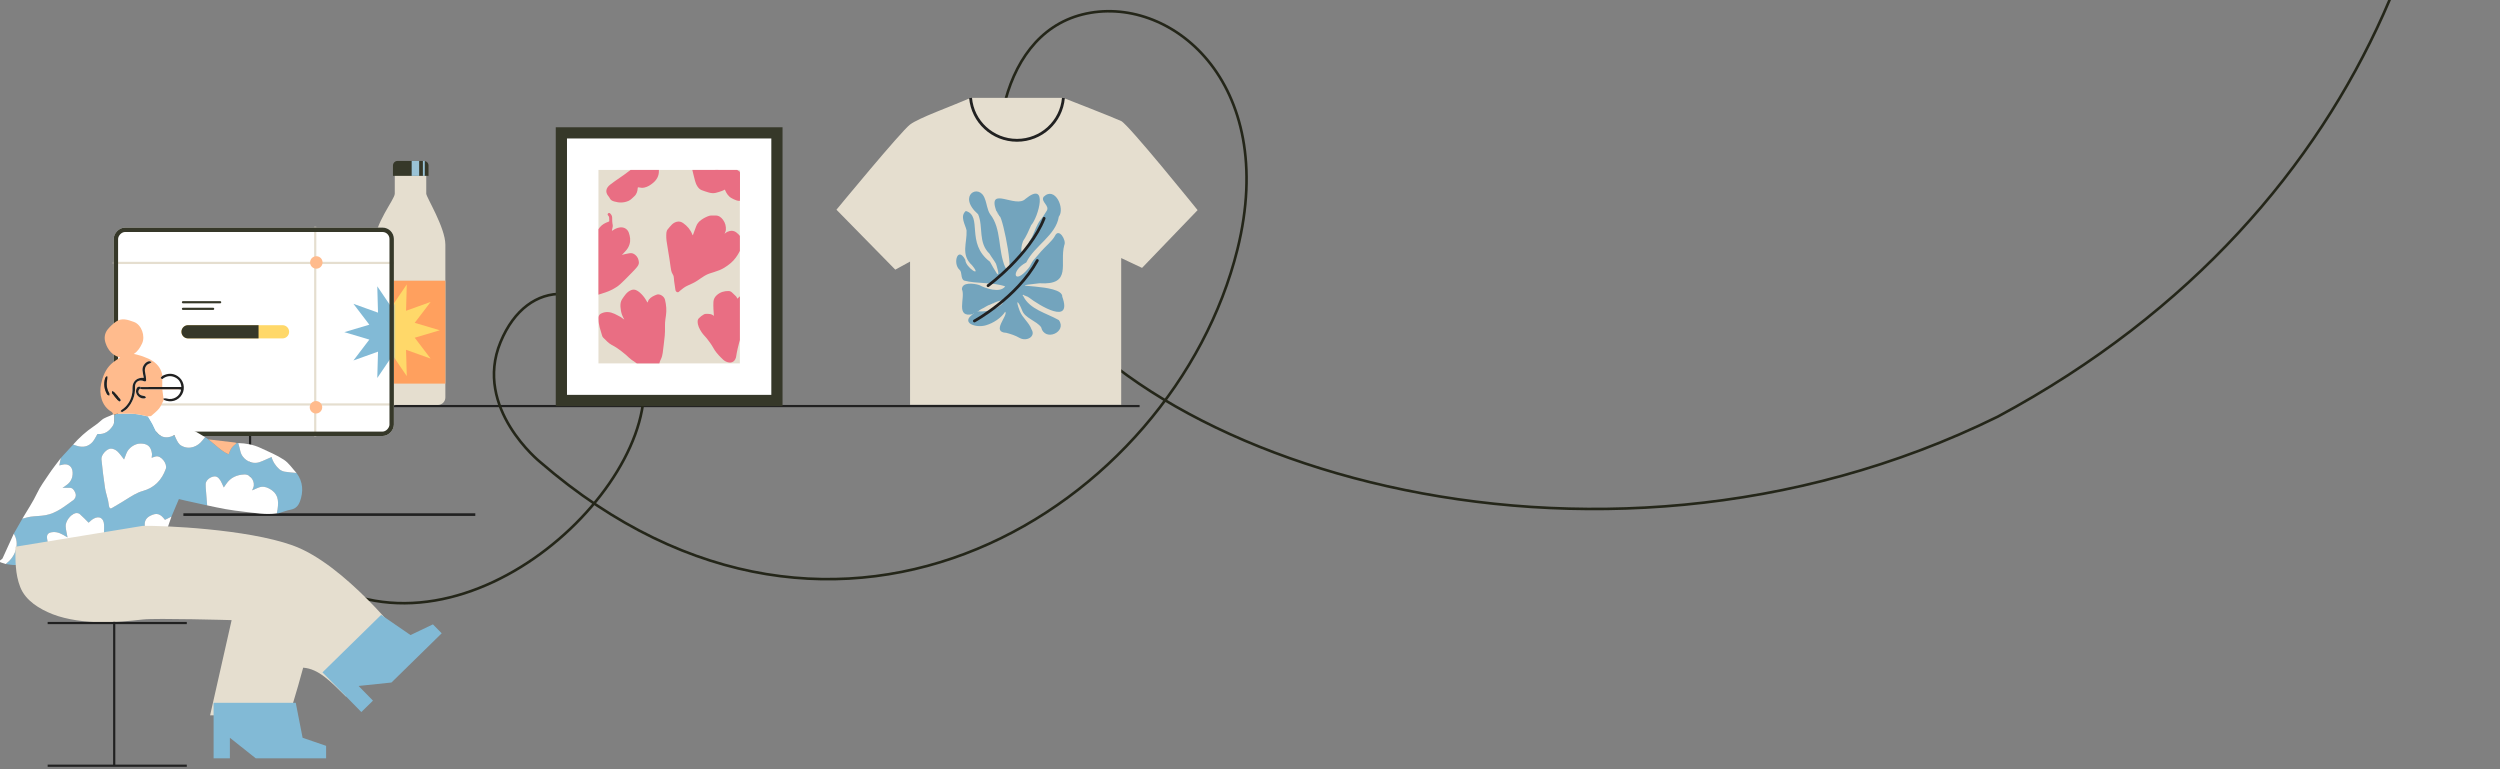 <svg width="1336" height="411" viewBox="0 0 1336 411" fill="none" xmlns="http://www.w3.org/2000/svg">
<rect x="0" y="0" width="1336" height="411" fill="#808080" stroke="none"/>
<g clip-path="url(#clip0_1693_4353)">
<path d="M119 217L609 217" stroke="#212121" stroke-width="1.178"/>
<path d="M1303.1 -221.937C1329.81 -90.57 1276.45 110.491 1067.62 222.65C848.748 330.433 591.578 243.86 543.604 133.495C523.82 88.028 532.079 19.434 578.355 7.756C624.632 -3.923 683.635 43.367 661.268 133.326C627.262 270.281 448.501 385.293 288.696 246.931C288.696 246.931 252.886 218.165 267.469 182.838C282.053 147.512 317.267 148.949 338.183 184.306C370.121 238.38 268.139 348.525 184.393 316.681" stroke="#242619" stroke-width="1.41" stroke-miterlimit="10"/>
<path d="M133.639 231.788V264.763" stroke="#212121" stroke-width="1.178"/>
<path d="M98 275H254" stroke="#212121" stroke-width="1.41"/>
<path d="M200 130.756V216.4H234C236.209 216.4 238 214.626 238 212.417V130.756C238 121.621 227.791 105.308 227.791 103.514V93.4H210.965V103.514C210.965 106.613 200 119.501 200 130.756Z" fill="#E5DECF"/>
<path d="M200 150H238V205H200V150Z" fill="#FFA05E"/>
<path d="M209.5 163.618L217.379 152L216.992 166.08L230.129 161.356L221.628 172.52L235 176.497L221.628 180.48L230.129 191.639L216.992 186.92L217.379 201L209.5 189.377L201.62 201L202.008 186.92L188.871 191.639L197.372 180.48L184 176.497L197.372 172.52L188.871 161.356L202.008 166.08L201.62 152L209.5 163.618Z" fill="#FFD869"/>
<path d="M210 88.453C210 87.098 211.098 86 212.453 86H226.547C227.902 86 229 87.098 229 88.453V94H210V88.453Z" fill="#363829"/>
<path d="M220 86H224V94H220V86Z" fill="#9AC3D6"/>
<path d="M226 86H227V94H226V86Z" fill="#9AC3D6"/>
<rect width="149.742" height="111.384" rx="6.087" transform="matrix(-1 0 0 1 210.492 121.619)" fill="white"/>
<mask id="mask0_1693_4353" style="mask-type:alpha" maskUnits="userSpaceOnUse" x="60" y="121" width="151" height="113">
<rect width="149.742" height="111.384" rx="6.087" transform="matrix(-1 0 0 1 210.492 121.619)" fill="#FFD869"/>
</mask>
<g mask="url(#mask0_1693_4353)">
<path d="M100.494 177.311H150.97" stroke="#FFD869" stroke-width="7.069" stroke-linecap="round"/>
<path d="M97.785 165.039H113.894" stroke="#363829" stroke-width="1.178" stroke-linecap="round"/>
<path d="M97.785 161.516H117.638" stroke="#363829" stroke-width="1.178" stroke-linecap="round"/>
<path d="M100.496 173.777C98.544 173.777 96.962 175.359 96.962 177.311C96.962 179.263 98.544 180.845 100.496 180.845V173.777ZM134.638 180.845H138.172V173.777H134.638V180.845ZM100.496 180.845H134.638V173.777H100.496V180.845Z" fill="#363829"/>
<line y1="-0.589" x2="132.243" y2="-0.589" transform="matrix(-4.47035e-08 1 1 4.37114e-08 169.047 114.373)" stroke="#E5DECF" stroke-width="1.178"/>
<line y1="-0.589" x2="156.184" y2="-0.589" transform="matrix(-1 0 0 1 219.42 216.732)" stroke="#E5DECF" stroke-width="1.178"/>
<line x1="230.117" y1="140.505" x2="52.536" y2="140.505" stroke="#E5DECF" stroke-width="1.178"/>
<path d="M209.5 164.618L217.379 153L216.992 167.08L230.129 162.356L221.628 173.52L235 177.497L221.628 181.48L230.129 192.639L216.992 187.92L217.379 202L209.5 190.377L201.62 202L202.008 187.92L188.871 192.639L197.372 181.48L184 177.497L197.372 173.52L188.871 162.356L202.008 167.08L201.62 153L209.5 164.618Z" fill="#82BAD6"/>
</g>
<circle cx="3.333" cy="3.333" r="3.333" transform="matrix(-1 0 0 1 172.186 214.316)" fill="#FFBB8D"/>
<circle cx="3.333" cy="3.333" r="3.333" transform="matrix(-1 0 0 1 172.379 136.921)" fill="#FFBB8D"/>
<rect x="-1.178" y="1.178" width="147.386" height="109.028" rx="4.909" transform="matrix(-1 0 0 1 208.136 121.619)" stroke="#363829" stroke-width="2.356"/>
<path d="M109.602 233.612C110.188 234.013 110.777 234.413 111.363 234.814C114.9 237.52 117.972 240.864 122.15 242.808C122.715 241.577 123.072 240.363 123.772 239.394C124.496 238.393 125.552 237.63 126.463 236.764C126.746 236.768 127.03 236.771 127.313 236.775C127.696 238.233 128.134 239.679 128.454 241.15C129.405 245.539 134.434 248.467 138.726 246.96C140.929 246.186 143.03 245.123 145.15 244.202C145.612 246.574 147.681 249.444 149.195 250.692C150 251.356 151.07 251.88 152.093 252.062C154.183 252.431 156.321 252.525 158.438 252.734C162.039 257.488 162.205 262.776 160.261 268.067C159.568 269.956 158.131 271.863 155.558 272.32C153.349 272.712 151.229 273.584 149.061 274.219C148.706 274.324 148.312 274.304 147.937 274.344C148.07 273.649 148.233 272.957 148.332 272.257C149.047 267.169 148.601 263.621 143.781 261.053C141.963 260.086 140.216 259.825 138.332 260.504C137.163 260.925 136.044 261.487 134.73 262.061C134.981 261.48 135.171 261.062 135.344 260.639C136.602 257.532 133.976 253.45 130.663 253.558C126.622 253.69 123.197 255.169 120.87 258.664C120.49 259.237 120.084 259.793 119.589 260.5C119.217 259.681 118.941 259.039 118.636 258.412C118.326 257.776 118.037 257.121 117.649 256.534C116.512 254.813 115.37 254.311 113.755 254.743C111.674 255.297 109.985 256.948 109.912 258.66C109.864 259.836 109.988 261.023 110.077 262.2C110.273 264.827 110.495 267.452 110.706 270.079C106.873 269.236 103.037 268.399 99.205 267.547C97.918 267.261 96.641 266.942 95.598 266.694C94.226 269.934 92.925 273.006 91.624 276.079C90.478 276.654 89.332 277.228 88.161 277.813C85.717 274.542 83.849 273.912 80.532 275.514C78.529 276.481 77.23 277.998 77.333 280.424C77.405 282.156 77.347 283.891 77.347 285.499C76.12 285.376 75.052 285.159 73.99 285.187C71.354 285.258 69.426 287.982 70.46 290.38C71.159 292 72.236 293.475 73.265 294.931C74.613 296.838 76.078 298.66 77.551 300.593C76.786 300.851 76.349 300.997 75.912 301.144C71.767 301.254 67.62 301.331 63.476 301.486C60.499 301.598 57.525 301.812 54.547 301.981C54.545 301.367 54.502 300.75 54.547 300.14C54.799 296.89 55.085 293.644 55.334 290.396C55.406 289.452 55.384 288.5 55.415 287.553C55.489 285.162 55.732 282.76 55.606 280.38C55.415 276.78 52.953 275.471 49.882 277.257C48.862 277.851 48.025 278.758 47.343 279.324C45.814 277.811 44.251 276.126 42.517 274.637C42.013 274.205 40.952 274.083 40.265 274.266C37.691 274.952 34.935 278.598 35.094 281.27C35.215 283.295 35.753 285.294 36.089 287.22C36.013 287.173 35.715 286.982 35.414 286.801C33.212 285.486 31.03 284.129 28.289 284.359C25.908 284.559 24.845 285.466 25.145 287.758C25.479 290.308 26.244 292.805 26.881 295.309C26.989 295.734 27.334 296.168 27.688 296.449C29.169 297.619 30.696 298.734 32.207 299.868C33.142 300.57 34.075 301.272 35.009 301.974C29.642 301.893 24.277 301.764 18.91 301.751C15.158 301.742 11.404 301.953 7.652 301.944C6.149 301.94 4.646 301.603 3.141 301.42C3.296 301.249 3.431 301.049 3.612 300.912C8.039 297.569 10.825 290.758 7.367 285.204C8.894 282.534 10.419 279.865 11.946 277.195C13.463 276.823 14.963 276.317 16.504 276.108C19.079 275.761 21.709 275.78 24.262 275.336C30.186 274.306 34.643 270.476 39.344 267.142C39.496 267.034 39.613 266.874 39.732 266.728C40.636 265.619 40.741 264.364 40.153 263.133C39.537 261.844 38.81 260.585 37.029 260.668C35.915 260.72 34.796 260.677 33.414 260.677C34.139 260.189 34.632 259.849 35.134 259.523C37.689 257.865 38.924 255.569 38.817 252.48C38.707 249.268 36.399 247.496 33.259 248.36C32.708 248.512 32.145 248.623 31.692 248.728C31.985 247.314 32.248 246.033 32.512 244.751C34.703 242.363 36.893 239.976 39.083 237.589C39.754 237.812 40.42 238.044 41.095 238.255C44.334 239.267 47.245 238.718 49.499 236.129C50.502 234.976 51.129 233.498 52.067 231.934C51.928 231.934 52.21 231.917 52.491 231.935C55.954 232.157 58.342 230.403 60.172 227.71C61.437 225.847 61.027 223.7 61.038 221.634C61.562 221.459 62.081 221.14 62.606 221.133C65.658 221.088 68.726 220.937 71.76 221.178C74.223 221.374 76.647 222.071 79.088 222.546C80.202 224.514 81.537 226.39 82.384 228.466C84.407 233.433 88.397 235.048 93.216 232.524C93.461 233.084 93.677 233.651 93.952 234.19C94.721 235.696 95.307 237.286 96.957 238.203C101.268 240.594 105.758 238.543 108.174 235.356C108.627 234.758 109.124 234.193 109.6 233.613L109.602 233.612ZM66.292 245.536C65.088 244.041 64.052 242.425 62.68 241.175C61.809 240.383 60.435 239.738 59.286 239.735C57.026 239.729 53.991 243.148 54.213 245.422C54.715 250.535 55.357 255.639 56.115 260.72C56.458 263.023 57.243 265.257 57.772 267.536C57.995 268.5 58.026 269.506 58.243 270.471C58.411 271.218 58.732 272.104 59.753 271.522C62.213 270.124 64.628 268.644 67.039 267.164C70.024 265.331 72.888 263.327 76.358 262.366C82.535 260.653 86.457 256.532 88.612 250.562C89.567 247.916 86.139 243.256 83.239 243.926C82.481 244.101 81.756 244.414 81.038 244.657C81.099 243.849 81.308 243.046 81.195 242.291C80.623 238.518 78.789 237.013 74.945 237.036C72.005 237.054 68.636 239.423 67.582 242.205C67.147 243.352 66.696 244.493 66.292 245.536Z" fill="#82BAD6"/>
<path d="M79.091 222.546C76.65 222.071 74.226 221.374 71.763 221.178C68.729 220.937 65.661 221.088 62.609 221.133C62.084 221.14 61.562 221.459 61.041 221.634C60.862 221.553 60.684 221.472 60.505 221.392C60.227 220.957 60.052 220.339 59.653 220.112C54.185 216.985 52.893 210.405 54.017 205.234C54.9 201.176 56.351 197.399 59.428 194.505C60.848 193.169 62.593 192.177 64.17 191.045C60.158 189.981 57.67 187.185 56.379 183.219C55.528 180.601 55.903 178.073 57.603 175.97C58.866 174.409 60.402 172.984 62.055 171.842C65.19 169.678 68.364 170.909 71.562 172.042C75.661 173.491 77.774 179.692 75.922 183.552C74.908 185.665 73.767 187.66 71.517 189.129C73.305 189.616 74.912 189.913 76.408 190.492C78.288 191.22 80.237 191.952 81.872 193.09C84.547 194.952 86.361 197.53 86.761 200.897C86.362 201.453 85.067 201.995 86.73 202.587C86.72 203.993 86.711 205.398 86.7 206.804C82.917 206.818 79.136 206.833 75.354 206.847C74.009 206.318 73.152 206.78 72.771 208.239C72.111 210.768 74.713 213.417 77.37 212.886C77.615 212.837 77.806 212.515 78.023 212.32C77.81 212.111 77.629 211.8 77.375 211.713C76.664 211.476 75.865 211.451 75.204 211.127C73.701 210.39 73.529 208.811 74.751 207.733C75.283 207.837 75.816 208.033 76.348 208.035C82.648 208.042 88.948 208.017 95.249 208.017C95.743 208.017 96.239 208.143 96.734 208.21H86.754C86.971 209.908 87.164 211.431 87.357 212.952C87.409 213.192 87.46 213.433 87.512 213.672C86.691 215.244 86.088 216.989 84.994 218.341C83.717 219.92 82.011 221.157 80.492 222.541C80.024 222.541 79.557 222.545 79.09 222.545L79.091 222.546ZM76.837 201.907C73.12 201.613 70.77 203.86 70.802 207.333C70.81 208.138 70.835 208.953 70.723 209.744C70.165 213.676 68.348 216.85 64.975 219.068C64.74 219.223 64.609 219.531 64.43 219.768C64.74 219.92 65.183 220.283 65.338 220.186C66.284 219.601 67.323 219.048 68.039 218.233C70.862 215.017 72.331 211.316 72.152 206.933C72.033 204.038 74.404 202.578 76.956 203.718C77.709 204.055 78.14 203.68 78.1 203.007C78.023 201.702 77.907 200.375 77.584 199.113C77.014 196.884 77.972 194.838 79.988 194.215C80.385 194.093 80.699 193.697 81.051 193.427C80.519 193.288 79.929 192.926 79.467 193.049C77.489 193.569 75.942 195.868 76.153 197.931C76.285 199.219 76.59 200.49 76.841 201.905L76.837 201.907ZM57.363 201.237C57.255 201.178 57.146 201.118 57.038 201.061C56.748 201.397 56.304 201.691 56.19 202.08C55.291 205.135 55.661 208.068 57.278 210.81C57.455 211.11 58 211.197 58.374 211.382C58.383 210.965 58.556 210.446 58.374 210.144C56.973 207.817 56.796 205.342 57.271 202.748C57.361 202.256 57.336 201.743 57.363 201.239V201.237ZM63.907 214.583C64.13 214.4 64.479 214.25 64.506 214.058C64.542 213.793 64.405 213.435 64.221 213.22C63.149 211.978 62.057 210.752 60.934 209.553C60.684 209.285 60.285 209.155 59.955 208.962C59.929 209.377 59.72 209.931 59.911 210.18C60.972 211.555 62.127 212.859 63.266 214.173C63.41 214.34 63.651 214.423 63.907 214.583Z" fill="#FFBB8D"/>
<path d="M35.012 301.97C34.079 301.268 33.144 300.566 32.209 299.864C30.699 298.73 29.172 297.615 27.69 296.445C27.337 296.164 26.992 295.73 26.884 295.305C26.247 292.801 25.482 290.304 25.148 287.754C24.846 285.463 25.911 284.555 28.291 284.355C31.033 284.127 33.215 285.482 35.416 286.797C35.719 286.977 36.015 287.168 36.091 287.216C35.754 285.29 35.216 283.29 35.097 281.266C34.938 278.596 37.694 274.948 40.267 274.262C40.953 274.079 42.016 274.203 42.519 274.633C44.254 276.12 45.816 277.807 47.345 279.32C48.027 278.754 48.863 277.847 49.884 277.253C52.956 275.467 55.417 276.774 55.609 280.377C55.735 282.757 55.491 285.158 55.417 287.549C55.389 288.496 55.408 289.449 55.336 290.392C55.089 293.642 54.802 296.888 54.549 300.136C54.502 300.746 54.546 301.364 54.549 301.978C48.038 301.976 41.527 301.972 35.014 301.97H35.012Z" fill="white"/>
<path d="M110.703 270.075C110.492 267.448 110.27 264.823 110.074 262.197C109.985 261.019 109.861 259.833 109.909 258.657C109.98 256.945 111.671 255.296 113.752 254.739C115.367 254.309 116.509 254.812 117.646 256.531C118.034 257.118 118.323 257.773 118.633 258.409C118.938 259.035 119.214 259.678 119.586 260.497C120.081 259.79 120.487 259.233 120.867 258.661C123.194 255.168 126.619 253.686 130.66 253.555C133.973 253.447 136.599 257.53 135.341 260.636C135.169 261.061 134.98 261.477 134.727 262.058C136.041 261.484 137.16 260.924 138.329 260.501C140.213 259.822 141.962 260.083 143.778 261.05C148.598 263.617 149.046 267.168 148.329 272.254C148.23 272.954 148.067 273.645 147.934 274.34C142.148 275.199 136.451 274.131 130.741 273.507C127.326 273.132 123.917 272.657 120.532 272.074C117.238 271.507 113.977 270.747 110.702 270.072L110.703 270.075Z" fill="white"/>
<path d="M32.513 244.75C32.25 246.032 31.985 247.314 31.694 248.727C32.147 248.621 32.71 248.511 33.261 248.36C36.401 247.494 38.707 249.265 38.819 252.479C38.925 255.569 37.691 257.864 35.136 259.522C34.634 259.848 34.139 260.188 33.416 260.676C34.798 260.676 35.917 260.719 37.03 260.667C38.81 260.584 39.537 261.843 40.154 263.132C40.743 264.363 40.638 265.618 39.734 266.727C39.615 266.873 39.497 267.035 39.346 267.141C34.645 270.476 30.187 274.303 24.264 275.335C21.711 275.78 19.079 275.762 16.506 276.107C14.965 276.314 13.465 276.822 11.947 277.195C14.627 272.62 17.63 268.198 19.879 263.422C21.546 259.88 23.867 256.854 25.966 253.651C27.982 250.576 30.319 247.71 32.513 244.754V244.75Z" fill="white"/>
<path d="M75.911 301.143C76.348 300.997 76.785 300.849 77.55 300.592C76.077 298.658 74.61 296.836 73.264 294.929C72.235 293.475 71.158 291.998 70.459 290.378C69.427 287.98 71.353 285.254 73.989 285.186C75.05 285.157 76.119 285.375 77.346 285.497C77.346 283.889 77.406 282.152 77.332 280.422C77.229 277.997 78.528 276.479 80.531 275.512C83.848 273.912 85.716 274.542 88.159 277.811C89.331 277.224 90.477 276.65 91.623 276.078C90.587 278.998 89.675 281.968 88.488 284.826C86.501 289.604 84.335 294.307 82.253 299.045C81.782 300.115 81.226 300.772 79.809 300.646C78.535 300.532 77.212 300.955 75.913 301.143H75.911Z" fill="white"/>
<path d="M79.09 222.547C79.557 222.547 80.025 222.543 80.492 222.543C81.707 222.804 82.936 223.009 84.134 223.335C86.769 224.052 89.438 224.691 92.002 225.614C95.909 227.024 99.784 228.549 103.585 230.222C105.682 231.145 107.604 232.469 109.603 233.612C109.127 234.191 108.631 234.757 108.178 235.355C105.761 238.541 101.269 240.592 96.96 238.201C95.308 237.286 94.722 235.695 93.955 234.188C93.681 233.65 93.464 233.082 93.219 232.523C88.4 235.047 84.41 233.432 82.387 228.464C81.542 226.389 80.205 224.513 79.092 222.545L79.09 222.547Z" fill="white"/>
<path d="M158.438 252.735C156.319 252.528 154.182 252.432 152.092 252.063C151.069 251.883 149.999 251.358 149.194 250.693C147.682 249.446 145.612 246.574 145.15 244.203C143.031 245.123 140.929 246.187 138.725 246.961C134.434 248.468 129.404 245.541 128.453 241.151C128.134 239.68 127.697 238.233 127.312 236.776C131.461 236.879 135.489 237.633 139.25 239.387C143.482 241.358 147.87 243.15 151.737 245.703C154.372 247.442 156.231 250.351 158.436 252.737L158.438 252.735Z" fill="white"/>
<path d="M60.504 221.393C60.682 221.474 60.861 221.555 61.04 221.634C61.031 223.699 61.438 225.847 60.173 227.71C58.343 230.405 55.956 232.159 52.493 231.936C52.213 231.918 51.931 231.934 52.069 231.934C51.13 233.498 50.504 234.977 49.501 236.129C47.246 238.718 44.334 239.267 41.096 238.255C40.421 238.044 39.754 237.81 39.084 237.589C42.334 233.896 45.949 230.623 50.038 227.863C51.441 226.916 52.814 225.885 54.036 224.72C55.886 222.959 58.398 222.593 60.502 221.393H60.504Z" fill="white"/>
<path d="M75.355 206.847C79.138 206.832 82.918 206.818 86.701 206.803C90.086 206.803 93.472 206.803 96.921 206.803C96.701 204.276 95.511 202.547 93.365 201.593C90.992 200.538 88.747 200.965 86.73 202.587C85.064 201.993 86.362 201.453 86.76 200.896C89.52 199.431 92.283 199.249 94.968 201.022C98.16 203.132 99.169 207.379 97.33 210.681C95.383 214.176 91.285 215.425 87.515 213.674C87.462 213.432 87.41 213.193 87.36 212.953C87.923 212.953 88.527 212.817 89.041 212.975C92.552 214.054 96.385 211.706 96.737 208.213C96.242 208.146 95.746 208.02 95.251 208.02C88.951 208.02 82.651 208.046 76.351 208.038C75.819 208.038 75.286 207.842 74.754 207.736C74.954 207.441 75.154 207.144 75.357 206.848L75.355 206.847Z" fill="#212121"/>
<path d="M7.37 285.198C10.828 290.752 8.041 297.563 3.615 300.907C3.432 301.043 3.299 301.243 3.144 301.414C2.198 301.123 1.24 300.863 0.314 300.52C0.067 300.428 -0.164 300.098 -0.24 299.832C-0.273 299.718 0.112 299.484 0.31 299.31C0.675 298.991 1.198 298.748 1.384 298.348C3.409 293.979 5.383 289.584 7.37 285.196V285.198Z" fill="white"/>
<path d="M126.465 236.764C125.554 237.631 124.498 238.393 123.774 239.394C123.074 240.363 122.717 241.576 122.152 242.808C117.974 240.863 114.901 237.52 111.365 234.814C116.092 235.367 120.82 235.917 125.545 236.481C125.859 236.519 126.158 236.666 126.465 236.764Z" fill="#FFBB8D"/>
<path d="M66.291 245.535C66.696 244.494 67.147 243.352 67.582 242.204C68.636 239.422 72.005 237.053 74.945 237.035C78.789 237.012 80.623 238.517 81.195 242.29C81.308 243.045 81.101 243.848 81.037 244.656C81.756 244.413 82.481 244.1 83.239 243.925C86.139 243.255 89.568 247.915 88.612 250.561C86.457 256.531 82.535 260.652 76.358 262.365C72.888 263.326 70.024 265.33 67.039 267.163C64.628 268.644 62.213 270.122 59.753 271.521C58.732 272.103 58.41 271.217 58.243 270.47C58.026 269.505 57.995 268.499 57.772 267.535C57.243 265.258 56.458 263.022 56.115 260.719C55.357 255.637 54.715 250.534 54.213 245.421C53.989 243.147 57.026 239.727 59.286 239.734C60.435 239.737 61.809 240.38 62.68 241.174C64.054 242.422 65.088 244.04 66.291 245.535Z" fill="white"/>
<path d="M76.837 201.907C76.586 200.492 76.279 199.221 76.149 197.933C75.938 195.868 77.484 193.571 79.462 193.051C79.924 192.928 80.514 193.29 81.047 193.429C80.695 193.699 80.381 194.095 79.984 194.217C77.968 194.842 77.01 196.886 77.58 199.114C77.903 200.377 78.019 201.703 78.096 203.009C78.136 203.682 77.705 204.057 76.952 203.72C74.4 202.58 72.029 204.04 72.148 206.935C72.329 211.318 70.858 215.019 68.035 218.235C67.319 219.052 66.279 219.603 65.334 220.188C65.177 220.285 64.736 219.922 64.426 219.77C64.604 219.533 64.738 219.225 64.971 219.07C68.346 216.85 70.161 213.676 70.719 209.746C70.831 208.954 70.805 208.138 70.798 207.335C70.767 203.86 73.117 201.615 76.833 201.909L76.837 201.907Z" fill="#212121"/>
<path d="M57.362 201.237C57.335 201.741 57.361 202.253 57.27 202.746C56.796 205.34 56.973 207.816 58.373 210.142C58.555 210.446 58.382 210.963 58.373 211.381C57.999 211.195 57.455 211.109 57.278 210.808C55.661 208.066 55.291 205.133 56.189 202.078C56.303 201.689 56.747 201.398 57.038 201.059C57.146 201.118 57.254 201.178 57.362 201.236V201.237Z" fill="#212121"/>
<path d="M75.356 206.846C75.156 207.142 74.956 207.439 74.754 207.734C73.532 208.812 73.703 210.391 75.207 211.128C75.865 211.452 76.666 211.477 77.377 211.715C77.632 211.799 77.812 212.113 78.025 212.321C77.809 212.516 77.618 212.838 77.372 212.887C74.716 213.418 72.113 210.77 72.774 208.24C73.155 206.78 74.012 206.319 75.356 206.848V206.846Z" fill="#212121"/>
<path d="M63.907 214.583C63.651 214.423 63.411 214.338 63.267 214.172C62.128 212.858 60.975 211.553 59.912 210.179C59.721 209.933 59.93 209.376 59.955 208.962C60.285 209.155 60.684 209.284 60.935 209.553C62.058 210.75 63.149 211.976 64.221 213.22C64.406 213.434 64.543 213.793 64.507 214.057C64.48 214.25 64.131 214.399 63.907 214.583Z" fill="#212121"/>
<path d="M10.807 313.708C8.075 306.681 8.236 299.602 8.236 292.182L75.608 281.131C75.903 281.058 76.156 281.014 76.343 281.01C86.96 280.827 131.579 282.618 156.333 291.442C184.222 301.382 215.27 341.489 215.27 341.489L184.946 372.298C176.434 364.023 170.339 357.433 162.012 356.804C158.417 370.287 154.532 382.275 154.532 382.275H112.279L123.782 331.395C123.782 331.395 83.659 330.245 76.343 331.049C68.791 331.878 61.692 332.626 54.039 332.544C45.924 332.456 35.718 331.215 28.148 328.238C21.181 325.499 13.66 321.043 10.807 313.708Z" fill="#E5DECF"/>
<path d="M25.465 332.948H99.823M25.465 409.199H99.823M61.032 332.282V409.199" stroke="#212121" stroke-width="1.178"/>
<path d="M114.146 405.26V375.577H158.052L161.706 394.268L174.269 398.569V405.26H136.693L122.849 394.268V405.26H114.146Z" fill="#82BAD6"/>
<path d="M193.094 380.514L172.32 359.311L203.683 328.584L219.373 339.379L231.357 333.659L236.04 338.438L209.199 364.735L191.617 366.572L199.31 374.424L193.094 380.514Z" fill="#82BAD6"/>
<rect x="-3" y="3" width="115.196" height="143" transform="matrix(-1 -8.74228e-08 -8.74228e-08 1 412.195 68)" fill="white"/>
<rect x="-3" y="3" width="115.196" height="143" transform="matrix(-1 -8.74228e-08 -8.74228e-08 1 412.195 68)" stroke="#363829" stroke-width="6"/>
<g clip-path="url(#clip1_1693_4353)">
<rect width="75.569" height="103.373" transform="matrix(-1 -8.74228e-08 -8.74228e-08 1 395.383 90.813)" fill="#E5DECF"/>
<path d="M370.264 125.704C370.839 124.134 371.434 122.624 371.97 121.094C372.486 119.623 373.379 118.49 374.648 117.576C375.997 116.602 377.426 115.847 379.013 115.331C379.31 115.231 379.588 115.172 379.886 115.172C380.64 115.172 381.393 115.211 382.147 115.172C384.032 115.072 385.361 116.066 386.393 117.477C387.563 119.087 388.059 120.915 387.901 122.922C387.841 123.578 387.504 124.154 387.206 124.91C387.782 124.492 388.178 124.095 388.694 123.876C390.4 123.141 392.047 123.061 393.594 124.293C395.062 125.446 396.213 126.798 396.649 128.685C396.888 129.699 396.808 130.653 396.451 131.607C395.638 133.773 394.586 135.8 393.217 137.668C391.571 139.934 389.428 141.603 387.067 143.074C385.401 144.107 383.615 144.763 381.751 145.339C380.005 145.876 378.199 146.373 376.612 147.347C375.343 148.122 374.113 148.956 372.902 149.811C371.176 151.003 369.272 151.818 367.367 152.673C365.879 153.329 364.649 154.362 363.4 155.376C362.943 155.733 362.626 156.369 361.912 156.151C361.118 155.912 360.94 155.137 360.88 154.481C360.682 152.534 360.186 150.626 360.126 148.658C360.106 147.963 359.928 147.227 359.531 146.631C358.698 145.359 358.539 143.909 358.341 142.458C358.162 141.106 357.924 139.775 357.765 138.424C357.627 137.291 357.408 136.158 357.21 135.025C356.912 133.336 356.714 131.627 356.397 129.938C356.059 128.109 355.96 126.241 356.119 124.373C356.178 123.697 356.416 123.041 356.853 122.525C357.567 121.67 358.242 120.796 359.035 120.021C359.789 119.265 360.682 118.769 361.693 118.51C362.923 118.192 364.094 118.51 365.086 119.226C367.308 120.776 369.014 122.783 369.986 125.347C370.046 125.486 370.085 125.665 370.284 125.764L370.264 125.704Z" fill="#E96E83"/>
<path d="M333.682 170.848C333.166 169.934 332.729 169.139 332.432 168.304C331.936 166.933 331.678 165.522 331.579 164.071C331.48 162.581 331.638 161.11 332.452 159.898C333.741 158.01 334.971 155.963 337.272 155.049C338.165 154.691 339.058 154.671 339.931 155.049C341.359 155.685 342.45 156.758 343.462 157.89C344.414 158.964 345.168 160.176 345.863 161.428C345.902 161.507 345.982 161.567 346.081 161.686C346.339 161.11 346.438 160.534 346.795 160.077C347.906 158.685 349.493 157.99 351.08 157.414C352.31 156.956 354.869 158.069 355.385 160.216C356.06 162.998 356.298 165.8 355.881 168.642C355.703 169.914 355.465 171.186 355.405 172.458C355.365 173.193 355.346 173.948 355.365 174.703C355.484 177.804 355.147 180.884 354.731 183.945C354.512 185.495 354.393 187.065 354.155 188.595C353.977 189.748 353.719 190.9 353.183 191.954C352.013 194.259 351.854 196.664 352.568 199.128C352.707 199.585 352.747 200.042 352.35 200.4C351.953 200.758 351.537 200.599 351.12 200.42C348.343 199.207 345.744 197.717 343.224 196.067C341.28 194.776 339.256 193.603 337.391 192.192C336.439 191.477 335.606 190.622 334.713 189.827C333.146 188.416 331.42 187.184 329.694 185.952C328.781 185.316 327.789 184.819 326.817 184.282C325.072 183.329 323.822 181.818 322.413 180.487C321.897 180.01 321.699 179.254 321.52 178.559C321.203 177.327 320.767 176.134 320.449 174.902C320.112 173.571 319.874 172.179 319.894 170.788C319.894 170.331 319.834 169.894 319.894 169.417C319.993 168.443 320.548 167.867 321.362 167.489C323.762 166.337 326.103 166.655 328.464 167.728C329.515 168.205 330.488 168.821 331.519 169.318C332.233 169.675 332.789 170.331 333.682 170.788V170.848Z" fill="#E96E83"/>
<path d="M332.316 136.29C333.649 135.793 335.027 135.592 336.372 135.336C337.543 135.119 338.565 135.423 339.539 136.247C340.785 137.295 341.282 138.631 341.428 140.125C341.527 141.222 340.891 142.115 340.253 142.907C338.942 144.518 337.377 145.9 335.967 147.431C334.538 148.967 333.001 150.384 331.473 151.839C330.82 152.471 330.063 153.004 329.299 153.498C327.519 154.643 325.665 155.539 323.662 156.224C320.926 157.172 318.191 158.039 315.354 158.622C314.966 158.708 314.619 158.886 314.249 159.049C314.025 159.139 313.842 159.321 313.839 159.586C313.806 160.082 313.47 160.217 313.072 160.345C310.882 161.011 308.81 161.935 306.934 163.284C306.477 163.608 306.035 163.909 305.461 163.608C304.907 163.302 304.865 162.742 304.889 162.207C304.923 161.162 305.121 160.122 305.318 159.081C306.015 155.326 306.856 151.58 307.467 147.803C307.866 145.273 308.474 142.779 309.131 140.314C309.341 139.515 309.484 138.69 309.694 137.891C310.515 134.699 312.245 132.039 314.247 129.502C315.594 127.781 317.172 126.274 318.473 124.523C319.193 123.55 319.748 122.472 320.511 121.51C321.739 119.978 323.399 119.124 325.189 118.486C325.509 118.375 325.647 118.263 325.59 117.91C325.528 117.537 325.524 117.151 325.544 116.78C325.586 116.14 325.424 115.586 324.955 115.119C324.637 114.782 324.621 114.338 324.996 114.011C325.367 113.665 325.782 113.798 326.115 114.111C326.738 114.727 327.141 115.452 327.14 116.368C327.137 117.65 327.155 118.929 327.437 120.21C327.629 121.083 327.173 121.875 327.097 122.726C327.092 122.89 326.917 123.112 327.083 123.218C327.281 123.378 327.451 123.137 327.593 123.044C328.625 122.288 329.741 121.819 330.989 121.585C333.172 121.165 335.247 122.194 336.016 124.304C336.745 126.321 337.066 128.428 336.415 130.545C335.973 132.046 335.153 133.305 334.058 134.421C333.463 135.04 332.896 135.694 332.301 136.314L332.316 136.29Z" fill="#E96E83"/>
<path d="M381.511 168.861C381.312 166.297 381.134 163.793 381.253 161.309C381.332 159.838 382.046 158.586 383.138 157.652C384.883 156.142 386.967 155.486 389.288 155.526C390.061 155.526 390.716 155.804 391.252 156.36C391.847 156.957 392.482 157.533 393.097 158.129C393.434 158.467 393.751 158.805 393.89 159.302C393.97 159.639 394.148 159.639 394.366 159.361C395.874 157.513 397.898 156.758 400.219 156.658C400.973 156.619 401.707 156.499 402.461 156.38C402.838 156.321 403.215 156.301 403.591 156.321C403.988 156.34 404.266 156.539 404.425 156.897C404.583 157.274 404.504 157.652 404.226 157.95C403.869 158.328 403.373 158.507 402.857 158.626C402.639 158.666 402.381 158.626 402.262 158.427C401.985 157.99 401.608 158.03 401.171 158.109C400.477 158.228 399.763 158.228 399.048 158.407C398.83 158.467 398.691 158.487 398.711 158.765C398.929 161.587 398.691 164.389 398.275 167.191C397.779 170.431 397.263 173.65 396.648 176.87C396.449 177.923 396.092 178.937 395.834 179.97C395.16 182.792 394.267 185.574 393.751 188.456C393.613 189.211 393.513 189.986 393.355 190.741C393.335 190.841 393.315 190.94 393.295 191.04C392.482 193.881 390.121 194.299 387.839 193.166C386.828 192.669 386.054 191.854 385.26 191.059C383.653 189.45 382.185 187.76 381.094 185.733C380.261 184.183 379.17 182.792 378.118 181.381C377.126 180.049 375.857 178.937 374.944 177.545C373.794 175.777 372.782 173.928 372.821 171.722C372.821 171.067 373.04 170.53 373.496 170.053C374.29 169.218 375.182 168.563 376.174 168.006C376.472 167.827 376.789 167.768 377.146 167.748C378.714 167.708 380.261 167.648 381.531 168.861H381.511Z" fill="#E96E83"/>
<path d="M378.467 84.391C380.868 84.332 382.732 84.749 384.518 85.564C388.605 87.452 392.513 89.718 396.163 92.341C398.822 94.249 401.341 96.335 403.722 98.581C405.17 99.932 406.539 101.383 407.749 102.953C408.82 104.324 409.713 105.795 409.793 107.623C409.793 107.922 409.971 108.001 410.229 107.961C410.308 107.961 410.388 107.922 410.467 107.902C411.796 107.623 412.411 108.24 412.114 109.571C411.935 110.366 411.499 111.022 410.903 111.598C410.586 111.916 410.189 111.976 409.832 111.678C409.475 111.38 409.574 111.002 409.793 110.644C409.991 110.326 410.467 110.008 410.308 109.71C410.13 109.392 409.634 109.75 409.277 109.71C407.491 109.571 405.686 109.531 403.9 109.233C402.908 109.074 401.897 109.054 400.885 108.955C399.655 108.836 398.405 108.776 397.235 108.279C396.183 107.822 395.39 107.067 394.675 106.212C393.187 104.404 391.719 102.595 391.104 100.25C391.104 100.171 391.065 100.091 391.045 100.032C390.846 99.138 390.827 99.118 390.033 99.634C388.664 100.489 387.355 101.483 385.807 102.039C384.716 102.436 383.585 102.814 382.455 103.072C381.244 103.351 379.975 103.231 378.745 102.874C377.475 102.496 376.205 102.099 374.975 101.622C374.003 101.244 373.349 100.549 372.773 99.714C371.484 97.826 371.226 95.6 370.631 93.513C370.194 91.983 369.916 90.373 369.579 88.823C369.46 88.306 369.46 87.829 370.075 87.591C370.174 87.551 370.274 87.452 370.333 87.353C371.067 86.16 372.218 85.643 373.468 85.266C375.233 84.729 377.039 84.371 378.447 84.451L378.467 84.391Z" fill="#E96E83"/>
<path d="M399.723 105.405C399.227 105.922 398.81 106.518 398.136 106.796C396.073 107.69 394.029 107.511 392.085 106.478C391.292 106.061 390.438 105.683 389.764 105.047C388.435 103.815 387.681 102.245 387.086 100.556C386.51 98.946 385.637 97.475 384.745 96.025C384.626 95.846 384.447 95.707 384.288 95.548C383.951 95.23 383.614 94.912 383.455 94.475C382.9 92.845 382.205 91.275 382.007 89.526C381.928 88.751 381.809 87.996 381.809 87.221C381.809 86.505 382.047 86.167 382.543 86.167C382.999 86.167 383.297 86.505 383.297 87.181C383.297 88.632 383.614 90.003 383.971 91.394C384.07 91.792 384.169 91.951 384.646 91.792C385.419 91.513 386.233 91.493 387.046 91.414C389.823 91.175 392.522 91.613 395.239 92.11C397.68 92.547 400.12 92.924 402.58 93.262C403.988 93.461 405.337 93.799 406.686 94.216C409.325 95.031 412.003 95.826 414.622 96.72C417.28 97.615 418.868 99.483 419.244 102.305C419.304 102.702 419.602 102.96 419.621 103.358C419.661 104.809 419.264 106.2 418.649 107.432C418.114 108.525 417.28 109.499 416.388 110.373C415.277 111.466 414.027 112.361 412.579 112.977C409.404 114.288 406.409 113.792 403.592 111.983C402.381 111.208 401.846 109.857 401.231 108.605C400.715 107.571 400.457 106.399 399.763 105.405H399.723Z" fill="#E96E83"/>
<path d="M346.871 85.723C348.022 85.763 349.133 86.1 350.244 86.279C350.462 86.319 350.621 86.359 350.819 86.18C351.295 85.723 352.644 85.842 353.101 86.359C353.517 86.816 353.299 87.511 352.684 87.571C352.129 87.611 352.109 87.889 352.109 88.306C352.109 89.34 352.109 90.373 352.109 91.407C352.148 94.05 350.958 96.117 348.994 97.746C347.625 98.879 346.177 99.833 344.392 100.23C343.34 100.469 342.348 100.37 341.336 100.131C340.92 100.032 340.84 100.131 340.801 100.529C340.682 102.238 340.245 103.788 338.876 104.98C337.944 105.795 337.15 106.769 335.98 107.305C333.421 108.458 330.842 108.458 328.163 107.643C327.033 107.305 326.219 106.848 325.763 105.755C325.604 105.378 325.307 105.06 325.049 104.742C323.303 102.595 323.878 100.409 326.021 98.72C329.314 96.136 332.925 93.99 336.198 91.387C338.122 89.856 340.146 88.465 342.189 87.094C343.618 86.14 345.165 85.743 346.852 85.763L346.871 85.723Z" fill="#E96E83"/>
</g>
<path d="M568.519 52.3H518.27V69.933L546.611 87.048L571.474 66.995L568.519 52.3Z" fill="#E5DECF"/>
<path d="M640 112.29C640 112.29 603.112 66.553 599.168 64.69C595.225 62.828 568.285 52.329 568.285 52.329C567.21 65.017 556.522 74.979 543.479 74.979C530.437 74.979 519.737 65 518.674 52.3C507.892 57.053 491.197 62.89 486.334 66.553C481.471 70.216 447 112.068 447 112.068L478.441 144.106L486.334 139.786L486.334 216.3L599.168 216.3L599.168 137.905L610.314 143.161L640 112.29Z" fill="#E5DECF"/>
<path d="M555.506 151.377C573.185 152.493 566.044 140.756 568.762 130.962C570.04 128.588 565.864 121.382 563.714 126.159C562.237 128.84 558.612 131.765 556.353 134.352C555.046 135.833 553.85 137.357 552.299 139.016C551.1 140.457 550.561 142.379 549.476 143.52C541.659 152.86 539.931 144.69 548.44 140.259C552.788 131.308 564.273 125.828 565.824 115.808C569.292 111.457 563.767 99.232 557.718 105.178C555.945 107.88 561.399 109.98 559.217 112.884C558.109 114.466 557.389 116.054 555.963 117.591C554.112 119.987 553.104 123.196 551.989 125.596C551.286 127.467 549.838 129.133 548.922 131.295C545.932 139.027 544.829 133.563 546.728 128.83C548.3 126.579 549.788 123.298 551.06 120.337C554.903 116.086 560.453 96.192 547.979 106.305C542.816 111.532 527.618 98.96 532.368 112.664C533.008 112.682 532.376 113.41 532.932 113.434C533.276 113.475 532.894 114.106 533.256 114.133C533.77 114.128 533.221 114.83 533.823 114.855C534.078 115.014 533.695 115.547 534.232 115.555C535.996 116.407 543.145 152.189 537.15 142.745C533.223 133.695 535.294 122.262 529.166 114.503C527.571 112.303 527.367 108.756 526.3 106.203C523.353 97.613 511.248 104.471 522.699 114.501C525.628 121.233 522.505 129.6 528.836 135.644C529.67 137.172 531.305 139.186 532.243 140.931C532.457 141.552 534.676 148.384 532.712 146.144C531.241 143.921 530.279 142.091 529.015 139.855C515.861 129.97 525.333 115.354 516.124 112.753C512.786 115.603 515.922 120.182 516.531 123.095C516.868 129.951 513.309 136.117 519.421 141.723C525.355 148.857 515.922 143.011 515.863 138.837C511.801 131.276 509.013 140.857 512.771 144.177C514.316 145.41 513.197 148.907 515.231 149.946C522.006 151.749 530.454 150.722 537.177 153.034C534.397 156.912 526.363 153.993 523.287 152.325C520.418 151.459 514.104 150.569 514.046 154.602C516.12 158.964 510.195 170.075 519.973 167.879C513.166 172.469 521.465 175.5 526.962 173.806C530.842 172.656 534.985 169.982 537.186 166.578C538.986 168.481 529.353 177.509 537.777 177.864C540.397 178.555 542.676 179.319 544.927 180.621C548.731 182.673 553.659 179.765 551.24 176.019C550.031 172.451 546.424 169.925 544.939 166.18C542.394 159.431 544.13 160.604 546.268 165.988C547.709 169.967 553.814 171.434 556.362 174.837C558.354 182.978 570.451 177.268 565.836 171.065C559.276 167.302 550.247 165.38 546.816 158.198C546.445 158.297 546.467 157.432 546.813 157.503C547.211 157.828 547.729 158.047 548.263 158.182C548.643 158.09 548.494 158.533 548.797 158.521C549.356 158.379 549.32 158.86 549.723 158.899C555.665 163.444 573.204 174.021 567.68 158.559C568.083 151.171 532.257 153.878 555.508 151.378L555.506 151.377ZM522.864 166.385C522.988 167.201 521.895 166.353 522.871 166.391C523.547 165.33 525.82 164.64 526.754 163.893C527.416 163.552 528.263 162.982 529.234 162.796C529.586 162.35 529.755 162.567 530.197 162.381C530.275 161.845 531.024 162.375 531.073 161.898C541.714 157.138 534.167 167.314 522.864 166.385ZM520.246 167.791C520.137 167.793 520.053 167.769 520.049 167.654C520.092 167.268 520.739 167.724 520.246 167.791Z" fill="#73A4BD"/>
<path d="M528.029 152.646C528.029 152.646 550.299 136.306 557.969 116.685" stroke="#212121" stroke-width="1.524" stroke-miterlimit="10" stroke-linecap="round"/>
<path d="M520.729 171.528C520.729 171.528 543.369 159.186 554.339 139.217" stroke="#212121" stroke-width="1.524" stroke-miterlimit="10" stroke-linecap="round"/>
<path d="M568.285 52.329C567.21 65.017 556.522 74.979 543.479 74.979C530.436 74.979 519.737 65 518.674 52.3" stroke="#212121" stroke-width="1.524"/>
</g>
<defs>
<clipPath id="clip0_1693_4353">
<rect width="1336" height="411" fill="white"/>
</clipPath>
<clipPath id="clip1_1693_4353">
<rect width="75.569" height="103.373" fill="white" transform="matrix(-1 -8.74228e-08 -8.74228e-08 1 395.383 90.813)"/>
</clipPath>
</defs>
</svg>
